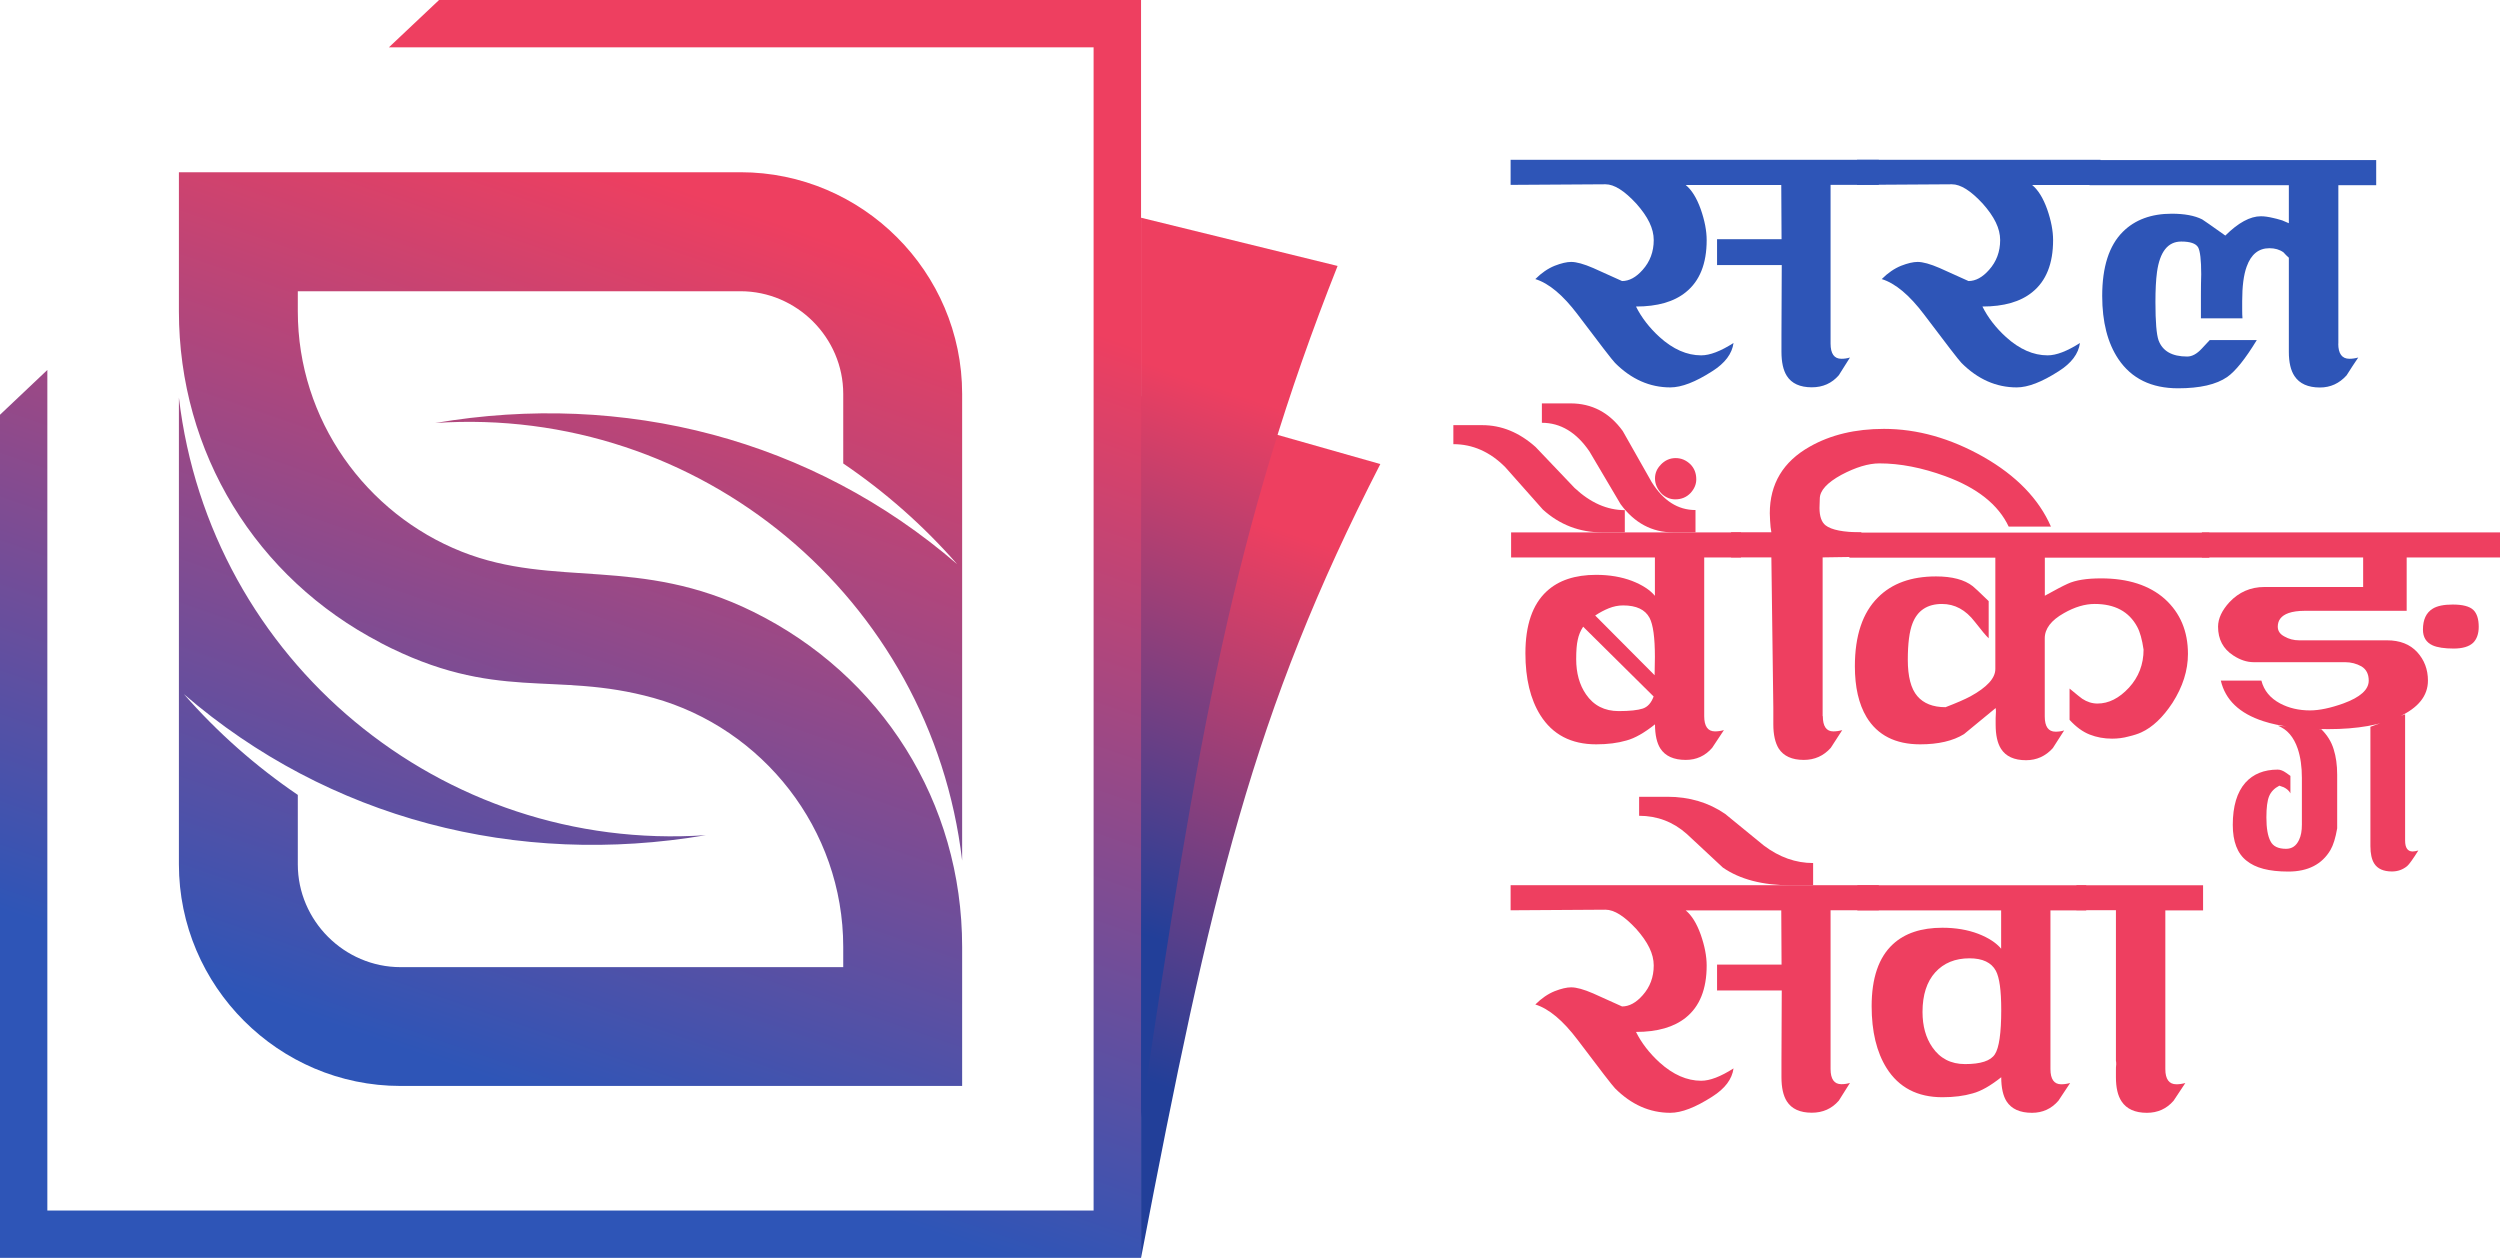 <?xml version="1.0" encoding="UTF-8"?>
<svg id="Layer_2" data-name="Layer 2" xmlns="http://www.w3.org/2000/svg" xmlns:xlink="http://www.w3.org/1999/xlink" viewBox="0 0 255.03 128.32">
  <defs>
    <style>
      .cls-1 {
        fill: #ee3f60;
      }

      .cls-2 {
        fill: url(#linear-gradient-2);
      }

      .cls-3 {
        fill: url(#linear-gradient-4);
      }

      .cls-4 {
        fill: url(#linear-gradient-3);
      }

      .cls-5 {
        fill: #2e55b7;
      }

      .cls-6 {
        fill: url(#linear-gradient);
        fill-rule: evenodd;
      }
    </style>
    <linearGradient id="linear-gradient" x1="32.52" y1="138.19" x2="80.52" y2="-.19" gradientUnits="userSpaceOnUse">
      <stop offset=".22" stop-color="#2e55b7"/>
      <stop offset=".85" stop-color="#ee3f60"/>
    </linearGradient>
    <linearGradient id="linear-gradient-2" x1="101.86" y1="126.28" x2="131.81" y2="39.93" gradientUnits="userSpaceOnUse">
      <stop offset=".22" stop-color="#223f99"/>
      <stop offset=".85" stop-color="#ee3f60"/>
    </linearGradient>
    <linearGradient id="linear-gradient-3" x1="101.68" y1="110.55" x2="130.4" y2="27.74" xlink:href="#linear-gradient-2"/>
    <linearGradient id="linear-gradient-4" x1="39.07" y1="140.46" x2="87.07" y2="2.08" xlink:href="#linear-gradient"/>
  </defs>
  <g id="_4" data-name="4">
    <g id="MasterLogo">
      <path class="cls-6" d="M38.81,65.56c-12.7-6.59-20.56-19.4-20.56-33.8v-14.19h57.29c12.43,0,22.61,10.17,22.61,22.61v47.61c-3.16-26.82-26.8-46.46-53.75-44.64,19.26-3.28,38.45,1.64,53.24,14.4-3.43-3.92-7.34-7.37-11.62-10.27v-7.1c0-5.74-4.74-10.47-10.48-10.47H30.38v2.06c0,11.08,6.97,20.64,16.73,24.51,9.49,3.76,18.1.39,29.71,6.12,13.12,6.47,21.33,19.44,21.33,34.19v14.19h-57.29c-12.44,0-22.61-10.18-22.61-22.61v-47.61c3.16,26.82,26.8,46.46,53.75,44.64-19.25,3.28-38.45-1.63-53.24-14.39,3.43,3.92,7.34,7.37,11.62,10.28v7.09c0,5.74,4.74,10.48,10.48,10.48h45.16v-2.06c0-12.05-8.24-22.31-19.35-25.4-10.19-2.83-15.99.53-27.85-5.62"/>
      <g>
        <path class="cls-2" d="M116.4,40.41l24.41,6.93c-12.99,25.3-17.28,43.69-24.41,80.98V40.41Z"/>
        <path class="cls-4" d="M116.4,22.21l20.05,4.92c-10.48,26.42-14.3,47.96-20.05,86.91V22.21Z"/>
        <polygon class="cls-3" points="44.79 0 39.67 4.83 111.56 4.83 111.56 123.49 4.83 123.49 4.83 37.74 0 42.31 0 128.32 116.4 128.32 116.4 0 44.79 0"/>
      </g>
      <g>
        <path class="cls-5" d="M175.16,27.06v-2.66h6.58l-.03-5.53h-9.75c.61.5,1.12,1.32,1.53,2.46.41,1.17.61,2.22.61,3.17,0,2.4-.71,4.17-2.13,5.31-1.21.98-2.9,1.46-5.08,1.46.56,1.12,1.36,2.16,2.4,3.11,1.38,1.25,2.8,1.87,4.25,1.87.89,0,1.98-.42,3.3-1.26-.15,1.1-.87,2.06-2.17,2.88-1.71,1.1-3.13,1.65-4.28,1.65-2.09,0-3.97-.83-5.63-2.49-.26-.26-1.54-1.92-3.83-4.96-1.49-1.97-2.92-3.17-4.31-3.6.63-.63,1.29-1.08,1.98-1.36.67-.26,1.23-.39,1.68-.39.54,0,1.29.21,2.24.62.95.43,1.93.88,2.95,1.33.73,0,1.43-.38,2.1-1.14.75-.84,1.13-1.85,1.13-3.04s-.59-2.38-1.78-3.72c-1.21-1.31-2.25-1.97-3.14-1.97l-9.68.06v-2.56h37.56v2.56h-4.92v16.19c0,1.03.37,1.55,1.1,1.55.3,0,.59-.04.88-.13-.39.61-.77,1.21-1.14,1.81-.71.82-1.63,1.23-2.75,1.23-1.21,0-2.06-.39-2.55-1.16-.37-.58-.55-1.41-.55-2.47v-1.68l.03-7.16h-6.58Z"/>
        <path class="cls-5" d="M214.26,18.87h-6.96c.61.5,1.12,1.32,1.53,2.46.41,1.17.61,2.22.61,3.17,0,2.4-.71,4.17-2.13,5.31-1.21.98-2.9,1.46-5.08,1.46.56,1.12,1.36,2.16,2.4,3.11,1.38,1.25,2.8,1.87,4.25,1.87.89,0,1.98-.42,3.3-1.26-.15,1.1-.87,2.06-2.17,2.88-1.71,1.1-3.13,1.65-4.28,1.65-2.09,0-3.97-.83-5.63-2.49-.26-.26-1.54-1.92-3.83-4.96-1.49-1.97-2.92-3.17-4.31-3.6.63-.63,1.29-1.08,1.98-1.36.67-.26,1.23-.39,1.68-.39.54,0,1.29.21,2.24.62.95.43,1.93.88,2.95,1.33.73,0,1.43-.38,2.1-1.14.75-.84,1.13-1.85,1.13-3.04s-.59-2.38-1.78-3.72c-1.21-1.31-2.25-1.97-3.14-1.97l-9.68.06v-2.56h24.84v2.56Z"/>
        <path class="cls-5" d="M238.53,35.05c0,1.03.38,1.55,1.14,1.55.28,0,.58-.04.9-.13-.41.61-.81,1.21-1.19,1.82-.74.82-1.64,1.24-2.72,1.24-1.21,0-2.08-.39-2.59-1.16-.39-.58-.58-1.41-.58-2.47v-9.61c-.2-.17-.38-.36-.55-.55-.39-.28-.87-.42-1.43-.42-1.1,0-1.87.62-2.32,1.87-.31.84-.46,2.02-.46,3.53v.94c0,.3.01.57.03.81h-4.24v-2.4c0-.73.01-1.43.03-2.1,0-1.45-.11-2.37-.32-2.75-.24-.39-.81-.58-1.72-.58-1.36,0-2.18,1.04-2.47,3.11-.11.8-.16,1.83-.16,3.08,0,2.01.11,3.3.32,3.89.41,1.1,1.38,1.65,2.92,1.65.5,0,.99-.27,1.49-.81.26-.28.53-.57.81-.87h4.8c-1.17,1.92-2.17,3.17-3.01,3.76-1.12.78-2.8,1.16-5.02,1.16-2.72,0-4.75-.99-6.09-2.98-1.1-1.64-1.65-3.79-1.65-6.44,0-2.96.7-5.14,2.1-6.54,1.23-1.23,2.9-1.85,4.99-1.85,1.3,0,2.33.19,3.11.58.15.09.94.64,2.36,1.65,1.32-1.31,2.53-1.97,3.63-1.97.36,0,.77.06,1.23.17.22.04.53.13.94.25l.68.29v-3.88h-20.33v-2.56h29.24v2.56h-3.86v16.18Z"/>
        <path class="cls-1" d="M177.6,56.87h-3.75v16.19c0,1.03.37,1.55,1.1,1.55.28,0,.58-.04.91-.13-.41.61-.81,1.21-1.2,1.81-.71.82-1.61,1.23-2.69,1.23-1.23,0-2.09-.39-2.59-1.16-.36-.56-.55-1.39-.55-2.47-1.08.86-2.05,1.42-2.92,1.65-.89.26-1.91.39-3.08.39-2.55,0-4.45-.99-5.7-2.98-1.01-1.62-1.52-3.72-1.52-6.31,0-2.87.72-4.98,2.17-6.32,1.21-1.12,2.89-1.68,5.05-1.68,1.36,0,2.58.21,3.66.62,1.05.41,1.83.92,2.33,1.52v-3.91h-14.67v-2.56h23.45v2.56ZM161.5,63.93c-.28.43-.46.88-.55,1.33-.11.47-.16,1.13-.16,1.97,0,1.43.33,2.63,1,3.6.78,1.14,1.89,1.71,3.34,1.71,1.12,0,1.94-.09,2.46-.26.5-.17.86-.58,1.1-1.23l-7.19-7.12ZM168.79,68.88l.03-1.87c0-1.97-.18-3.29-.55-3.99-.45-.84-1.35-1.26-2.69-1.26-.5,0-.98.1-1.46.29-.47.19-.94.44-1.39.74l6.06,6.09Z"/>
        <path class="cls-1" d="M165.75,54.31h-2.3c-2.33,0-4.35-.78-6.06-2.33-1.28-1.44-2.56-2.89-3.85-4.34-1.55-1.55-3.31-2.33-5.28-2.33v-1.94h2.95c1.96,0,3.77.74,5.44,2.23,1.34,1.41,2.67,2.8,3.98,4.18,1.62,1.51,3.32,2.26,5.12,2.26v2.27ZM172.96,54.31h-2.26c-2.18,0-3.97-.96-5.38-2.88l-3.18-5.38c-1.32-1.94-2.94-2.92-4.85-2.92v-1.98h2.91c2.2,0,3.98.94,5.34,2.82,1,1.75,1.98,3.48,2.95,5.21,1.19,1.9,2.67,2.85,4.47,2.85v2.27Z"/>
        <path class="cls-1" d="M169.41,47.41c.43-.45.94-.68,1.52-.68s1.06.21,1.5.62c.41.41.61.92.61,1.55,0,.5-.19.96-.58,1.39-.41.43-.93.65-1.56.65-.5,0-.95-.18-1.36-.54-.47-.48-.71-1.01-.71-1.59,0-.54.2-1.01.58-1.39Z"/>
        <path class="cls-1" d="M185.95,73.06c0,1.03.36,1.55,1.07,1.55.28,0,.58-.04.91-.13-.39.61-.78,1.21-1.17,1.81-.73.82-1.65,1.23-2.75,1.23-1.21,0-2.06-.39-2.56-1.16-.36-.58-.55-1.41-.55-2.47v-1.68l-.2-15.35h-4.11v-2.56h4.11c-.06-.32-.11-.72-.13-1.19-.02-.45-.03-.7-.03-.75,0-3,1.36-5.27,4.08-6.8,2.13-1.21,4.66-1.81,7.57-1.81,3.39,0,6.77.95,10.13,2.85,3.37,1.92,5.67,4.3,6.9,7.12h-4.31c-1.06-2.25-3.22-3.96-6.48-5.15-2.36-.86-4.59-1.3-6.7-1.3-1.12,0-2.42.39-3.89,1.17-1.46.8-2.2,1.61-2.2,2.43-.02.41-.03.72-.03.94,0,.86.21,1.46.62,1.78.6.47,1.82.71,3.65.71v2.5l-3.95.06v16.19Z"/>
        <path class="cls-1" d="M211.12,73.42v-3.18c.73.61,1.16.95,1.29,1.04.5.33,1.02.49,1.56.49,1.14,0,2.21-.54,3.21-1.62.99-1.08,1.49-2.38,1.49-3.88-.15-1.04-.37-1.82-.65-2.33-.84-1.56-2.29-2.33-4.34-2.33-.99,0-2.04.31-3.14.94-1.3.73-1.95,1.59-1.95,2.56v7.98c0,1.03.37,1.55,1.1,1.55.31,0,.6-.04.88-.13-.71,1.12-1.1,1.72-1.16,1.81-.74.82-1.65,1.23-2.73,1.23-1.21,0-2.06-.39-2.55-1.16-.37-.58-.55-1.41-.55-2.47v-.68c0-.22.01-.43.03-.65,0-.15-.01-.27-.03-.36-1.08.89-2.16,1.77-3.23,2.66-1.12.69-2.61,1.04-4.47,1.04-2.52,0-4.35-.93-5.47-2.78-.8-1.34-1.19-3.07-1.19-5.18,0-3.13.79-5.48,2.36-7.03,1.42-1.43,3.4-2.14,5.92-2.14,1.64,0,2.9.33,3.75,1,.13.09.67.6,1.62,1.52v3.79c-.26-.24-.73-.8-1.42-1.69-.93-1.21-2.04-1.81-3.34-1.81-1.49,0-2.5.66-3.01,1.98-.32.82-.48,2.06-.48,3.73s.32,2.94.97,3.69c.64.75,1.6,1.13,2.88,1.13,1.12-.43,1.97-.8,2.53-1.1,1.7-.93,2.55-1.86,2.55-2.79v-11.36h-14.89v-2.56h36.72v2.56h-16.78v3.88c1.08-.6,1.86-1.01,2.33-1.22.8-.37,1.93-.55,3.4-.55,2.76,0,4.93.7,6.51,2.1,1.58,1.43,2.36,3.3,2.36,5.61,0,1.68-.53,3.35-1.58,4.99-.98,1.49-2.04,2.49-3.18,3.01-.32.15-.75.29-1.3.42-.54.15-1.1.22-1.68.22-.82,0-1.58-.14-2.29-.42-.71-.28-1.39-.78-2.04-1.49Z"/>
        <path class="cls-1" d="M255.03,56.87h-9.52v5.44h-10.4c-.67,0-1.22.08-1.65.23-.73.26-1.1.72-1.1,1.39,0,.43.23.77.68,1,.45.26.95.39,1.49.39h8.97c1.32,0,2.34.4,3.08,1.2.73.8,1.1,1.77,1.1,2.91,0,1.55-.99,2.79-2.97,3.69-1.84.84-4.24,1.26-7.19,1.26-2.78,0-4.99-.27-6.63-.81-2.44-.79-3.88-2.17-4.34-4.14h4.14c.26,1.02.9,1.79,1.91,2.33.89.47,1.9.71,3.05.71.95,0,2.08-.24,3.4-.71,1.72-.63,2.59-1.4,2.59-2.33,0-.67-.25-1.15-.74-1.45-.5-.28-1.06-.43-1.68-.43h-9.32c-.69,0-1.38-.23-2.07-.68-1.04-.67-1.56-1.65-1.56-2.94,0-.82.39-1.66,1.16-2.5.97-1.03,2.16-1.55,3.57-1.55h10.07v-3.01h-16.45v-2.56h30.43v2.56ZM236.8,74.39c.61.6,1.03,1.28,1.26,2.04.24.75.36,1.62.36,2.59v5.48c-.17.99-.4,1.72-.68,2.2-.86,1.47-2.3,2.21-4.3,2.21s-3.36-.37-4.27-1.11c-.93-.73-1.4-1.95-1.4-3.65,0-1.9.43-3.34,1.29-4.31.8-.89,1.9-1.33,3.3-1.33.26,0,.54.11.84.32.15.11.3.21.45.32v1.78c-.13-.26-.36-.46-.68-.62-.11-.04-.26-.09-.45-.16-.5.26-.85.61-1.04,1.07-.19.45-.28,1.18-.28,2.17,0,1.1.14,1.91.42,2.43.26.52.79.77,1.59.77.6,0,1.04-.3,1.32-.91.2-.41.29-.93.29-1.55v-4.77c0-1.14-.14-2.13-.42-2.97-.41-1.21-1.09-2-2.04-2.36l4.44.36ZM245.35,72.86v12.89c0,.74.26,1.11.77,1.11.15,0,.35-.04.58-.1-.56.89-.94,1.42-1.14,1.59-.45.37-.97.55-1.55.55-.86,0-1.47-.27-1.81-.81-.26-.41-.39-1-.39-1.78v-12.17l3.53-1.27ZM252.86,63.93c0,.73-.2,1.28-.58,1.65-.41.38-1.07.58-1.98.58s-1.66-.11-2.13-.32c-.67-.3-1-.84-1-1.61,0-1.02.33-1.73,1-2.14.45-.28,1.13-.42,2.04-.42,1.01,0,1.71.18,2.1.55.37.36.55.94.55,1.72Z"/>
        <path class="cls-1" d="M175.16,101.06v-2.66h6.58l-.03-5.53h-9.75c.61.5,1.12,1.32,1.53,2.46.41,1.17.61,2.22.61,3.17,0,2.4-.71,4.17-2.13,5.31-1.21.97-2.9,1.46-5.08,1.46.56,1.12,1.36,2.16,2.4,3.11,1.38,1.25,2.8,1.87,4.25,1.87.89,0,1.98-.42,3.3-1.26-.15,1.1-.87,2.06-2.17,2.88-1.71,1.1-3.13,1.65-4.28,1.65-2.09,0-3.97-.83-5.63-2.49-.26-.26-1.54-1.92-3.83-4.96-1.49-1.97-2.92-3.17-4.31-3.6.63-.63,1.29-1.08,1.98-1.36.67-.26,1.23-.39,1.68-.39.54,0,1.29.21,2.24.62.95.43,1.93.88,2.95,1.33.73,0,1.43-.38,2.1-1.14.75-.84,1.13-1.85,1.13-3.04s-.59-2.38-1.78-3.72c-1.21-1.31-2.25-1.97-3.14-1.97l-9.68.06v-2.56h37.56v2.56h-4.92v16.19c0,1.03.37,1.55,1.1,1.55.3,0,.59-.04.88-.13-.39.61-.77,1.21-1.14,1.81-.71.82-1.63,1.23-2.75,1.23-1.21,0-2.06-.39-2.55-1.16-.37-.58-.55-1.41-.55-2.47v-1.68l.03-7.16h-6.58Z"/>
        <path class="cls-1" d="M184.95,90.31h-2.27c-2.87,0-5.18-.6-6.93-1.81-1.23-1.14-2.46-2.29-3.68-3.43-1.39-1.23-3.01-1.85-4.86-1.85v-1.94h2.89c2.22,0,4.19.58,5.89,1.75,1.32,1.08,2.63,2.15,3.95,3.23,1.58,1.19,3.25,1.78,5.02,1.78v2.27Z"/>
        <path class="cls-1" d="M212.82,92.87h-3.65v16.19c0,1.03.37,1.55,1.1,1.55.28,0,.58-.04.91-.13-.41.61-.81,1.21-1.2,1.81-.71.82-1.61,1.23-2.69,1.23-1.23,0-2.09-.39-2.59-1.16-.36-.56-.55-1.39-.55-2.47-1.08.86-2.05,1.42-2.92,1.65-.89.26-1.91.39-3.08.39-2.55,0-4.45-.99-5.7-2.98-1.01-1.62-1.52-3.72-1.52-6.31,0-2.87.72-4.98,2.17-6.32,1.21-1.12,2.89-1.68,5.05-1.68,1.36,0,2.58.21,3.66.62,1.05.41,1.83.92,2.33,1.52v-3.91h-14.67v-2.56h23.35v2.56ZM204.15,103.01c0-1.97-.18-3.29-.55-3.98-.45-.84-1.35-1.27-2.69-1.27-1.46,0-2.63.48-3.49,1.43-.86.95-1.3,2.3-1.3,4.04,0,1.43.33,2.63,1,3.6.78,1.14,1.89,1.72,3.34,1.72,1.6,0,2.61-.33,3.04-1,.43-.65.65-2.16.65-4.53Z"/>
        <path class="cls-1" d="M211.82,92.87v-2.56h12.92v2.56h-3.85v16.19c0,1.03.38,1.55,1.13,1.55.28,0,.58-.04.91-.13-.41.61-.81,1.21-1.2,1.81-.71.82-1.62,1.23-2.72,1.23-1.21,0-2.07-.39-2.58-1.16-.39-.58-.58-1.41-.58-2.47v-.68c0-.22,0-.43.03-.65,0-.15-.01-.27-.03-.36v-15.35h-4.02Z"/>
      </g>
    </g>
  </g>
</svg>
